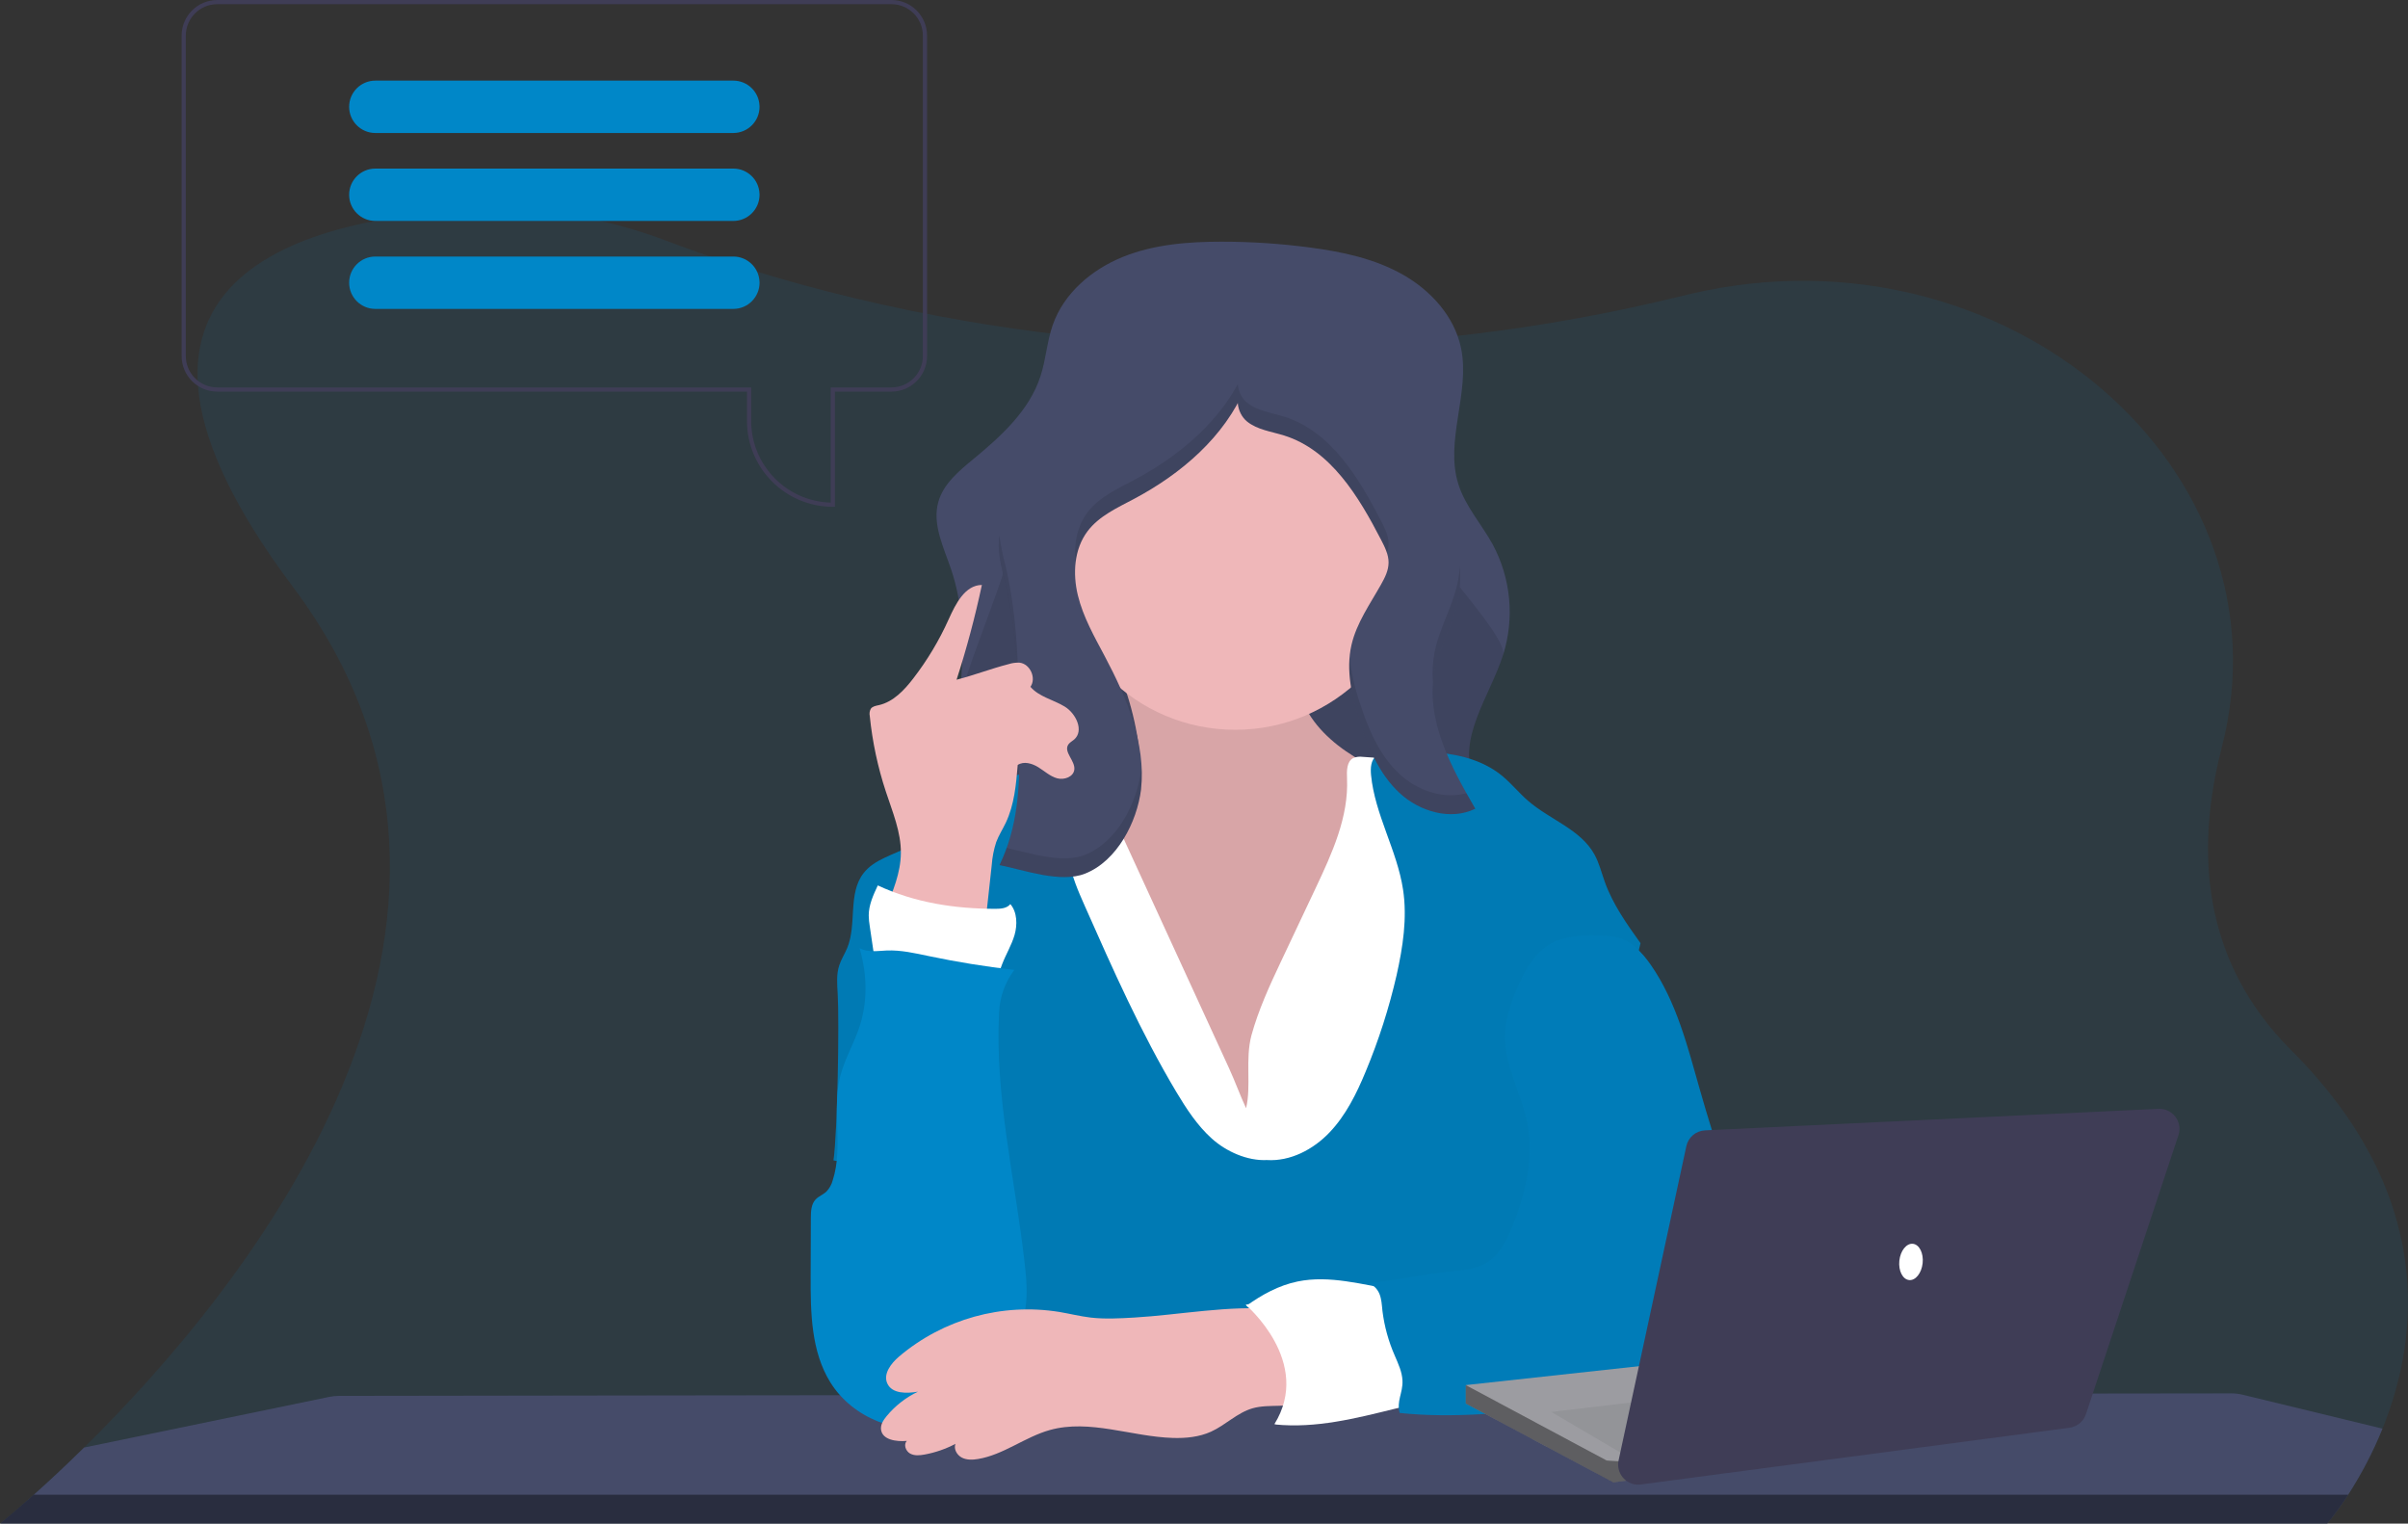 <?xml version="1.0" encoding="utf-8"?>
<!-- Generator: Adobe Illustrator 16.0.4, SVG Export Plug-In . SVG Version: 6.00 Build 0)  -->
<!DOCTYPE svg PUBLIC "-//W3C//DTD SVG 1.1//EN" "http://www.w3.org/Graphics/SVG/1.1/DTD/svg11.dtd">
<svg version="1.1" xmlns="http://www.w3.org/2000/svg" xmlns:xlink="http://www.w3.org/1999/xlink" x="0px" y="0px"
	 width="1149.994px" height="727.539px" viewBox="0 -100.006 1149.994 727.539"
	 enable-background="new 0 -100.006 1149.994 727.539" xml:space="preserve">
<rect x="0" y="-100.006" width="1149.994" height="727.539" fill="#333333" stroke="none"/>
<g id="Ebene_1">
	<g id="Ebene_3">
		<path opacity="0.1" fill="#0087C8" enable-background="new    " d="M1137.811,582.18c-4.464,11.016-9.957,21.581-16.408,31.562
			c-3.026,4.759-6.349,9.323-9.94,13.67c-0.032,0.044-0.067,0.084-0.108,0.12H0l0.15-0.12c1-0.78,6.87-5.53,16-13.67
			c6.55-5.83,14.77-13.41,24-22.53c75.49-74.25,220.5-250,99.73-411C27.61,30.54,148.49,3.38,228.23,0.21
			c30.637-1.2,61.201,3.796,89.86,14.69c36.84,14,104.17,35.46,191.893,45.3c2.88,0.32,5.777,0.64,8.72,0.93
			c46.439,4.729,93.197,5.578,139.778,2.54l0,0c1.369-0.08,2.75-0.18,4.142-0.28c46.082-3.236,91.812-10.311,136.72-21.15
			c2.91-0.71,5.78-1.38,8.643-2.05C957.61,5.57,1095.55,123.56,1061.061,256.9c-12.75,49.32-9.511,101.89,33,144.419
			C1163.66,470.74,1155.23,539.11,1137.811,582.18z"/>
	</g>
	<g id="a02f2390-8fa7-48a9-96f1-2ec5f63ecbc1">
		<title>teacher</title>
		<path fill="#454B69" d="M1137.811,582.18c-4.464,11.016-9.957,21.581-16.408,31.562c-3.026,4.759-6.349,9.323-9.94,13.67H0.15
			c1-0.78,6.87-5.53,16-13.67c6.55-5.83,14.77-13.41,24-22.53l117.13-24.2c1.514-0.312,3.055-0.47,4.6-0.47l124.87-0.18h0.13
			l61.853-0.08h0.14l52.2-0.062h34.17l0,0h35l143.42-0.2h0.229H625h19.52h24.37h6.48L700,565.74h8.14l71.643-0.103h22.88l0,0h11l0,0
			l82.75-0.107h24.64l78.38-0.11l66.16-0.08c1.844,0.001,3.68,0.22,5.473,0.65L1137.811,582.18z"/>
		<path fill="none" d="M16.15,613.74H1121.4c-3.026,4.759-6.349,9.324-9.94,13.67H0.15C1.13,626.58,7,621.83,16.15,613.74z"/>
		<path opacity="0.4" enable-background="new    " d="M16.15,613.74H1121.4c-3.026,4.759-6.349,9.324-9.94,13.67H0.15
			C1.13,626.58,7,621.83,16.15,613.74z"/>
		<path fill="#454B69" d="M733.22,302.74l-2.22,0.43l-100.36,19.28c-29.147,5.6-58.72,11.23-88.33,9.08
			c-21.447-1.562-41.487-7.92-62.1-13.5c-11.65-3.16-24-4.42-27.95-17.46c-5.45-18,3.42-44.65,5.51-62.89
			c2-17.9,3.183-36.25-0.38-53.94c-0.79-3.976-1.833-7.896-3.12-11.74c-3.567-10.59-9.18-21.6-6.147-32.35
			c2.39-8.53,9.68-14.62,16.5-20.26c13.358-11,27-23.33,32.3-39.82c2.602-8,3.09-16.61,5.891-24.55
			c5.312-15.1,18.649-26.39,33.489-32.37s31.16-7.25,47.17-7.25c14.139,0.001,28.259,0.939,42.271,2.81
			c15.278,2,30.7,5.29,44.13,12.87s24.75,20,27.88,35.14c4.43,21.41-7.87,44.21-1.27,65c3.317,10.51,11,19,16.327,28.62
			c8.781,16.259,10.586,35.386,5,53c-6.38,19.77-22,39.77-14,58.94c5.093,12.189,18.093,18.7,27.15,28.36
			C731.767,301.007,732.52,301.873,733.22,302.74z"/>
		<path opacity="0.1" enable-background="new    " d="M731,300.22v2.95l-100.36,19.28c-29.147,5.6-58.72,11.23-88.33,9.08
			c-21.447-1.562-41.487-7.92-62.1-13.5c-11.65-3.16-24-4.42-27.95-17.46c-5.45-18,3.42-44.65,5.51-62.89
			c2-17.9,32.79-83.25,29.23-100.94l184,8c1.24,9.77,49.87,58.81,46.84,68.18c-6.38,19.77-22,39.77-14,58.94
			C708.94,284.05,721.94,290.56,731,300.22z"/>
		<path fill="#EFB7B9" d="M543,250.74c1.09,6.19,1.67,13-1.49,18.4c-4.21,7.24-13.39,9.55-21.6,11.19l-28.5,5.7
			c-1.94,0.39-4,0.83-5.45,2.16c-1.71,1.53-2.29,3.95-2.54,6.23c-1.15,10.32,2.5,20.49,5.83,30.32
			c6.73,19.909,12.38,40.239,20.89,59.45c8.513,19.209,20.19,37.55,36.86,50.39s38.73,19.68,59.14,14.66
			c17.78-4.37,32.36-16.92,44.933-30.229c10.37-11,20.067-23,25.1-37.271c3.47-9.8,4.602-20.24,5.69-30.58
			c1.687-15.854,3.373-31.707,5.06-47.56c0.79-7.44,1.312-15.81-3.52-21.52c-2.12-2.51-5-4.18-7.94-5.73
			c-10.938-5.81-22.46-10.61-32.64-17.61c-10.183-7-19.21-16.64-22.303-28.6c-1.85-7.18-1.52-15-4.67-21.69
			c-3.52-7.5-11-12.58-19-14.81s-16.438-1.93-24.68-1c-8.24,0.93-40,3.31-43.41,12.6c-1.83,5,5.763,15.729,7.562,20.65
			C539.283,233.958,541.519,242.274,543,250.74z"/>
		<path opacity="0.1" enable-background="new    " d="M543,250.74c1.09,6.19,1.67,13-1.49,18.4c-4.21,7.24-13.39,9.55-21.6,11.19
			l-28.5,5.7c-1.94,0.39-4,0.83-5.45,2.16c-1.71,1.53-2.29,3.95-2.54,6.23c-1.15,10.32,2.5,20.49,5.83,30.32
			c6.73,19.909,12.38,40.239,20.89,59.45c8.513,19.209,20.19,37.55,36.86,50.39s38.73,19.68,59.14,14.66
			c17.78-4.37,32.36-16.92,44.933-30.229c10.37-11,20.067-23,25.1-37.271c3.47-9.8,4.602-20.24,5.69-30.58
			c1.687-15.854,3.373-31.707,5.06-47.56c0.79-7.44,1.312-15.81-3.52-21.52c-2.12-2.51-5-4.18-7.94-5.73
			c-10.938-5.81-22.46-10.61-32.64-17.61c-10.183-7-19.21-16.64-22.303-28.6c-1.85-7.18-1.52-15-4.67-21.69
			c-3.52-7.5-11-12.58-19-14.81s-16.438-1.93-24.68-1c-8.24,0.93-40,3.31-43.41,12.6c-1.83,5,5.763,15.729,7.562,20.65
			C539.283,233.958,541.519,242.274,543,250.74z"/>
		<path fill="#FFFFFF" d="M611.59,359.479l16.71-35.379c7.83-16.583,15.83-34,15-52.312c-0.16-3.64-0.2-8.19,3-9.84
			c1.392-0.567,2.903-0.761,4.393-0.56c17.592,0.899,34.95,4.411,51.51,10.42c3.21,1.16,6.5,2.5,8.75,5.06
			c2.25,2.56,3.16,6,3.93,9.3c2.623,11.158,4.537,22.471,5.73,33.87c3,28.22,1.51,56.688,0,85l-4.44,86.43
			c0.024,1.229-0.226,2.442-0.729,3.562c-1.103,2-3.58,2.67-5.812,3.05c-8.59,1.47-17.37,1.17-26.067,0.84
			c-61.2-2.32-122.723-5.88-183.521,1.54c0.273-8.993,0.13-17.993-0.43-27c-2.41-38.89-12.49-76.83-22.393-114.51
			c-5.77-22-11.357-46-2.067-66.73c1.363-3.273,3.329-6.265,5.79-8.82c3.947-3.87,9.34-5.91,14.68-7.37
			c9.211-2.505,18.752-3.584,28.29-3.2l63.05,137.271c2.88,6.279,5.25,12.892,8.12,19.089c2.58-10.71-0.521-23.26,2.58-34.87
			C601,382.271,606.26,370.74,611.59,359.479z"/>
		<path fill="#0087C8" d="M605,453.93c11.28,0.71,22.24-5.067,30-13.237c7.76-8.173,12.88-18.53,17.21-29.002
			c6.225-14.924,11.173-30.35,14.79-46.108c3-13.397,5.13-27.271,3.06-40.853c-2.857-18.75-13.47-35.79-15.277-54.667
			c-0.312-3.3-0.11-7.16,2.54-9.15c1.64-1.23,3.8-1.4,5.84-1.52c18.857-1.12,39.58-0.91,54.188,11.06
			c4.45,3.64,8.062,8.19,12.41,11.94c10.36,9,25,13.58,31.65,25.53c2.32,4.16,3.43,8.87,5.05,13.353c3.82,10.6,10.43,19.92,17,29.09
			c-6.37,26.88-13.69,53.779-20.06,80.659c-3.73,15.771-7.49,31.601-13.353,46.698c-3.84,9.9-8.67,20-7.49,30.603
			c0.473,4.17,1.86,8.16,3.07,12.18c4.242,14.109,6.229,28.801,5.891,43.53l-285.341,0.7c13.67-19.603,17.683-43.643,16.29-67.49
			c-0.67-11.43-3.25-22.93-9-32.82c-9.06-15.5-25-25.6-40.71-34.25c-11-6-22.81,27.76-34.698,23.891
			c1.921-13.578,2.801-66.001,2-79.671c-0.262-4.479-0.659-9.08,0.721-13.357c0.938-2.932,2.67-5.553,3.84-8.4
			c4.689-11.408,0.22-26,7.8-35.71c5.24-6.75,14.43-8.67,21.9-12.83c7.67-4.28,13.6-11,20.277-16.74
			c13.107-11.13,29.124-18.281,46.16-20.61c4.973,7.839,7.991,16.754,8.812,26c0.51,5.81,0.14,11.7,0.948,17.479
			c1.109,7.83,4.352,15.178,7.562,22.418c13.37,30.19,26.79,60.473,43.729,88.82c4.79,8,10,16,16.94,22.23
			C585.69,449.92,595.68,454.37,605,453.93z"/>
		<path opacity="0.1" enable-background="new    " d="M605,453.93c11.28,0.71,22.24-5.067,30-13.237
			c7.76-8.173,12.88-18.53,17.21-29.002c6.225-14.924,11.173-30.35,14.79-46.108c3-13.397,5.13-27.271,3.06-40.853
			c-2.857-18.75-13.47-35.79-15.277-54.667c-0.312-3.3-0.11-7.16,2.54-9.15c1.64-1.23,3.8-1.4,5.84-1.52
			c18.857-1.12,39.58-0.91,54.188,11.06c4.45,3.64,8.062,8.19,12.41,11.94c10.36,9,25,13.58,31.65,25.53
			c2.32,4.16,3.43,8.87,5.05,13.353c3.82,10.6,10.43,19.92,17,29.09c-6.37,26.88-13.69,53.779-20.06,80.659
			c-3.73,15.771-7.49,31.601-13.353,46.698c-3.84,9.9-8.67,20-7.49,30.603c0.473,4.17,1.86,8.16,3.07,12.18
			c4.242,14.109,6.229,28.801,5.891,43.53l-285.341,0.7c13.67-19.603,17.683-43.643,16.29-67.49c-0.67-11.43-3.25-22.93-9-32.82
			c-9.06-15.5-25-25.6-40.71-34.25c-11-6-22.81,27.76-34.698,23.891c1.921-13.578,2.801-66.001,2-79.671
			c-0.262-4.479-0.659-9.08,0.721-13.357c0.938-2.932,2.67-5.553,3.84-8.4c4.689-11.408,0.22-26,7.8-35.71
			c5.24-6.75,14.43-8.67,21.9-12.83c7.67-4.28,13.6-11,20.277-16.74c13.107-11.13,29.124-18.281,46.16-20.61
			c4.973,7.839,7.991,16.754,8.812,26c0.51,5.81,0.14,11.7,0.948,17.479c1.109,7.83,4.352,15.178,7.562,22.418
			c13.37,30.19,26.79,60.473,43.729,88.82c4.79,8,10,16,16.94,22.23C585.69,449.92,595.68,454.37,605,453.93z"/>
		<circle fill="#EFB7B9" cx="589.91" cy="162.75" r="85.72"/>
		<path fill="#454B69" d="M544.93,276.98c2.353-22.18-6.87-43.88-17.31-63.59c-5-9.42-10.36-18.81-12.87-29.16
			s-1.79-22.07,4.63-30.58c5.46-7.24,14.12-11.15,22.13-15.4c22.61-12,43.28-29.64,53.223-53.23c-5.62,3.06-4.16,12.19,0.8,16.22
			c4.96,4.03,11.72,4.81,17.817,6.729c22.24,7,35.58,29.18,46.28,49.9c1.75,3.38,3.53,6.95,3.51,10.76
			c-0.02,3.81-1.76,7.19-3.58,10.43c-5.277,9.4-11.737,18.43-14.14,28.94c-2.75,12,0.15,24.62,3.92,36.39
			c4,12.52,9.312,25.14,18.91,34.12c9.6,8.98,24.49,13.44,36.3,7.64c-11.79-20.27-24-42.92-19.397-65.9
			c2.22-11,8.188-21,10.729-31.94c4.84-20.87-3.22-42.34-11.13-62.26L661.109,66.6c-3.609-9.09-7.722-18.79-16-23.94
			c-5.602-3.47-12.381-4.37-18.939-5c-21.12-1.88-43-1.26-62.66,6.6c-35.818,14.31-58.278,49.59-76.1,83.81
			c-5.34,10.25-10.61,21.14-10.391,32.7c0.118,6.34,1.891,12.51,3.328,18.69c5.86,25.16,6.183,51.23,6.48,77.06
			c0.229,19.82-0.8,38.5-9.471,56.55c11.881,2.361,29.108,8.73,40.869,4.07C533.56,311.08,543,292.41,544.93,276.98z"/>
		<g opacity="0.1">
			<path d="M486.78,256.1c0.04-2.82,0.04-5.667,0-8.54c-0.3-25.83-0.62-51.9-6.48-77.06c-1.309-4.896-2.331-9.865-3.06-14.88
				c-0.206,1.722-0.296,3.456-0.271,5.19c0.12,6.34,1.893,12.51,3.33,18.69C486.13,204.51,486.49,230.42,486.78,256.1z"/>
			<path d="M695.88,188.31c1.312-5.843,1.751-11.849,1.3-17.82c-0.194,2.97-0.631,5.919-1.3,8.82c-2.54,11-8.51,20.91-10.729,31.94
				c-0.957,4.865-1.229,9.84-0.803,14.78c0.159-1.94,0.429-3.87,0.803-5.78C687.37,209.22,693.34,199.27,695.88,188.31z"/>
			<path d="M662.36,164.04c0.486-1.42,0.751-2.908,0.777-4.41c0-3.81-1.76-7.38-3.51-10.76c-10.7-20.72-24-42.88-46.28-49.9
				c-6.1-1.92-12.85-2.7-17.817-6.729c-2.584-2.226-4.163-5.397-4.38-8.8c-10.843,19.9-29.461,35.12-49.643,45.81
				c-8,4.25-16.67,8.16-22.13,15.4c-5.13,6.8-6.62,15.65-5.729,24.21c0.504-5.494,2.481-10.749,5.729-15.21
				c5.46-7.24,14.12-11.15,22.13-15.4c20.182-10.69,38.8-25.91,49.643-45.81c0.217,3.403,1.796,6.575,4.38,8.8
				c5,4,11.72,4.81,17.817,6.729c22.24,7,35.58,29.18,46.28,49.9C660.715,159.845,661.628,161.909,662.36,164.04z"/>
			<path d="M668.25,269.51c-9.6-9-14.89-21.6-18.91-34.12c-2.412-7.033-4.021-14.316-4.8-21.71c-0.93,10.27,1.62,20.78,4.8,30.71
				c4,12.52,9.312,25.14,18.91,34.12c9.6,8.98,24.49,13.44,36.3,7.64c-1.42-2.43-2.83-4.9-4.229-7.39
				C689.35,281.85,676.75,277.45,668.25,269.51z"/>
			<path d="M544.93,267.98c-1.93,15.43-11.37,34.1-26.737,40.2c-10.673,4.23-25.86-0.63-37.45-3.32
				c-0.998,2.807-2.141,5.561-3.42,8.25c11.88,2.36,29.107,8.73,40.87,4.071C533.56,311.08,543,292.41,544.93,276.98
				c0.398-3.86,0.474-7.748,0.223-11.62C545.09,266.23,545,267.11,544.93,267.98z"/>
		</g>
		<path fill="#FFFFFF" d="M666.1,515.92c-15.447-2.45-31.13-7.18-46.447-4c-8.883,1.84-17,6.26-24.383,11.6
			c4.062,3.25,8.803,6.15,11.383,10.67c1.602,3.13,2.804,6.443,3.58,9.87c1.617,6,3.25,12.12,3.5,18.36s-1,12.74-4.723,17.77
			c19.48,1.923,38.36-2.88,57.36-7.567c2.173-0.382,4.241-1.217,6.07-2.45c3-2.36,3.88-6.56,3.897-10.39
			c0-6.843-1.92-13.513-3.87-20.07C670.15,531.84,668.43,523.74,666.1,515.92z"/>
		<path fill="#0087C8" d="M770.42,347.25c7.67,1,13.62,7.19,18,13.55c12.29,17.7,17.59,39.16,23.49,59.891
			c7.333,25.779,15.956,51.153,25.87,76.119c2.134,5.769,4.729,11.353,7.76,16.7c2.47,4.13,5.47,8.103,6.56,12.79
			c2.643,11.34-6.71,22-16.46,28.32c-5.194,3.503-10.872,6.238-16.85,8.12c-5.82,1.74-11.89,2.397-17.92,3.06l-55.51,6
			c-25.553,2.78-51.33,5.562-76.893,2.88c-1.607-5.6,1.55-9.56,1.32-15.39c-0.16-4.17-2-8.05-3.64-11.89
			c-3.024-6.842-5.022-14.09-5.933-21.513c-0.29-2.729-0.39-5.527-1.43-8.067s-3.271-4.82-6-5c15-1.49,26.39-4.32,41.39-5.82
			c5.57-0.562,11.36-1.19,16.11-4.15c5.89-3.67,9.188-10.29,11.81-16.71c6.49-15.897,10.67-33.42,7.263-50.26
			c-2.803-13.81-10.61-26.67-10.57-40.76c0-8.391,2.859-16.521,6.24-24.2c3.58-8.12,8.25-16.42,16.107-20.54
			C749,346.26,761.55,346.05,770.42,347.25z"/>
		<path opacity="0.08" enable-background="new    " d="M770.42,347.25c7.67,1,13.62,7.19,18,13.55
			c12.29,17.7,17.59,39.16,23.49,59.891c7.333,25.779,15.956,51.153,25.87,76.119c2.134,5.769,4.729,11.353,7.76,16.7
			c2.47,4.13,5.47,8.103,6.56,12.79c2.643,11.34-6.71,22-16.46,28.32c-5.194,3.503-10.872,6.238-16.85,8.12
			c-5.82,1.74-11.89,2.397-17.92,3.06l-55.51,6c-25.553,2.78-51.33,5.562-76.893,2.88c-1.607-5.6,1.55-9.56,1.32-15.39
			c-0.16-4.17-2-8.05-3.64-11.89c-3.024-6.842-5.022-14.09-5.933-21.513c-0.29-2.729-0.39-5.527-1.43-8.067s-3.271-4.82-6-5
			c15-1.49,26.39-4.32,41.39-5.82c5.57-0.562,11.36-1.19,16.11-4.15c5.89-3.67,9.188-10.29,11.81-16.71
			c6.49-15.897,10.67-33.42,7.263-50.26c-2.803-13.81-10.61-26.67-10.57-40.76c0-8.391,2.859-16.521,6.24-24.2
			c3.58-8.12,8.25-16.42,16.107-20.54C749,346.26,761.55,346.05,770.42,347.25z"/>
		<path fill="#EFB7B9" d="M422.81,334.26c3.633-8.62,7.32-17.52,7.421-26.87c0.109-10.11-4-19.71-7.141-29.31
			c-3.883-11.746-6.469-23.881-7.71-36.19c-0.258-1.179-0.08-2.412,0.5-3.47c0.83-1.17,2.43-1.41,3.84-1.72
			c6.92-1.58,12.15-7.17,16.473-12.8c6.7-8.695,12.358-18.146,16.857-28.16c3.312-7.37,7.79-16.36,15.87-16.43
			c-3.253,15.279-7.285,30.382-12.08,45.25c8.45-2.16,16.48-5.3,24.93-7.46c1.654-0.522,3.389-0.752,5.12-0.68
			c5.062,0.53,8.16,7.38,5.223,11.53c4.13,4.84,11,6.14,16.397,9.46c5.4,3.32,9.28,11.54,4.48,15.71
			c-0.94,0.81-2.13,1.38-2.812,2.42c-2.317,3.58,3.36,7.69,2.893,11.93c-0.38,3.47-4.83,5.09-8.2,4.17s-6-3.44-9-5.29
			s-6.92-3-9.83-1.08c-0.78,9.41-1.62,19-5.69,27.57c-1.487,3.13-3.397,6.06-4.6,9.31c-1.146,3.544-1.859,7.214-2.12,10.93
			l-3.63,33.19C452.68,349.74,437.15,344.55,422.81,334.26z"/>
		<path fill="#FFFFFF" d="M418.58,364.01l-3.19-21.59c-0.305-1.758-0.476-3.536-0.51-5.319c0-5,2.2-9.771,4.33-14.318
			c17.65,8.238,36.729,11.17,56.2,11.18c2.57,0,5.5-0.238,7.1-2.25c3.312,3.812,3.41,9.938,2,14.78
			c-1.41,4.84-4.12,9.198-5.92,13.92c-0.91,2.39-1.65,5-3.39,6.84c-2.7,2.91-7.08,3.41-11.062,3.392
			c-4.187-0.025-8.361-0.426-12.479-1.189C441,367.47,429.24,362.101,418.58,364.01z"/>
		<path fill="#0087C8" d="M484.41,363.13c-13.7-1.561-27.312-3.76-40.83-6.6c-6.63-1.391-13.32-2.94-20.08-2.67
			c-4.4,0.18-9.13,1.06-13-1.12c3.77,12.829,4,26.35-0.51,38.94c-2.67,7.5-6.74,14.487-8.7,22.209
			c-4.08,16.148,1.52,33.761-3.58,49.618c-0.539,2.072-1.6,3.975-3.08,5.521c-1.56,1.43-3.688,2.17-5.13,3.72
			c-2.12,2.28-2.25,5.71-2.26,8.82l-0.09,27.55c-0.062,17.54,0.17,36.14,9.43,51c10.56,17,32.79,25.81,52.14,20.64
			c5.146-1.313,9.966-3.674,14.16-6.93c6.72-5.34,11-13.062,15.19-20.58c5-9,10-18.2,11.607-28.33c1.143-7.17,0.5-14.49-0.317-21.7
			c-4.521-40-14.33-79.66-12.223-119.81C477.456,376.069,479.991,368.999,484.41,363.13z"/>
		<path fill="#EFB7B9" d="M541.67,529.13c-6.95,0.4-13.95,0.8-20.87,0c-5-0.6-9.88-1.83-14.84-2.67
			c-27.412-4.427-55.391,3.347-76.59,21.28c-3.84,3.279-7.72,8.31-5.603,12.897c2.28,4.94,9.25,4.803,14.62,3.882
			c-5.796,2.769-10.916,6.771-15,11.729c-1.5,1.83-2.92,4-2.63,6.37c0.61,4.95,7.33,5.85,12.3,5.42c-1.618,1.74-0.527,4.82,1.53,6
			c2.062,1.18,4.62,0.938,6.95,0.51c5.149-0.941,10.128-2.666,14.76-5.107c-0.938,2.447,0.69,5.317,3,6.54
			c2.312,1.22,5.12,1.13,7.71,0.71c12.223-2,22.42-10.5,34.34-13.843c19.062-5.33,39,3.17,58.812,3.771
			c6.2,0.188,12.56-0.44,18.21-3c6.93-3.15,12.52-9.062,19.84-11.16c8.13-2.32,17.46,0.35,24.9-3.66
			c5.409-2.91,0.527-25.34-0.853-29.66c-2.527-7.897-5.067-13.14-13.5-13.938C587.43,523.11,563.16,527.89,541.67,529.13z"/>
		<path fill="#FFFFFF" d="M594.88,523.01c0,0,32.29,27.33,13.66,57.15l36-12.43V541.64c0-1.237-13.67-19.87-13.67-19.87
			l-16.15-2.487L594.88,523.01z"/>
		<polygon fill="#9C9CA1" points="921.83,587.81 777.69,606.88 770.48,607.83 700.01,570.19 700.01,561.38 920.23,537.36 		"/>
		<polygon fill="#939498" points="740.85,574.19 897,555.78 895.4,584.61 773.77,593.53 		"/>
		<path opacity="0.4" enable-background="new    " d="M777.69,597.41v9.46l-7.21,1L700,570.19v-8.812l67.27,36
			C767.27,597.38,776.09,598.21,777.69,597.41z"/>
		<path fill="#3F3D56" d="M805.36,447.26L773,597.31c-1.123,5.173,2.158,10.272,7.329,11.396c1.081,0.234,2.194,0.28,3.291,0.135
			l204.729-27.1c3.642-0.48,6.686-2.997,7.841-6.48l44.172-133.2c1.66-5.032-1.071-10.463-6.106-12.126
			c-1.112-0.365-2.283-0.525-3.454-0.474l-216.52,10.28C809.95,439.945,806.294,443.027,805.36,447.26z"/>
		
			<ellipse transform="matrix(0.995 0.105 -0.105 0.995 57.543 -92.721)" fill="#FFFFFF" cx="912.367" cy="502.001" rx="5.59" ry="8.699"/>
	</g>
	<g id="Ebene_2" display="none">
		<path display="inline" fill="#3F3D56" d="M256.79,521.32h12.11c13.807,0,25,11.19,25,25v37.107l0,0h-62.11l0,0V546.32
			C231.79,532.513,242.983,521.32,256.79,521.32L256.79,521.32z"/>
		<path display="inline" opacity="0.1" enable-background="new    " d="M256.79,521.32h12.11c13.807,0,25,11.19,25,25v37.107l0,0
			h-62.11l0,0V546.32C231.79,532.513,242.983,521.32,256.79,521.32L256.79,521.32z"/>
		<circle display="inline" fill="#3F3D56" cx="260.36" cy="530.01" r="4.97"/>
		<circle display="inline" fill="#3F3D56" cx="260.36" cy="523.8" r="4.97"/>
		<circle display="inline" fill="#3F3D56" cx="260.36" cy="517.59" r="4.97"/>
		<circle display="inline" fill="#3F3D56" cx="260.36" cy="511.38" r="4.97"/>
		<circle display="inline" fill="#3F3D56" cx="260.36" cy="505.17" r="4.97"/>
		<circle display="inline" fill="#3F3D56" cx="260.36" cy="498.96" r="4.97"/>
		<circle display="inline" fill="#3F3D56" cx="260.36" cy="492.74" r="4.97"/>
		<circle display="inline" fill="#3F3D56" cx="267.82" cy="495.23" r="4.97"/>
		<circle display="inline" fill="#3F3D56" cx="272.79" cy="492.74" r="4.97"/>
		<circle display="inline" fill="#3F3D56" cx="277.76" cy="490.26" r="4.97"/>
		<circle display="inline" fill="#3F3D56" cx="260.36" cy="486.53" r="4.97"/>
		<circle display="inline" fill="#3F3D56" cx="260.36" cy="480.32" r="4.97"/>
		<circle display="inline" fill="#3F3D56" cx="260.36" cy="474.11" r="4.97"/>
		<circle display="inline" fill="#3F3D56" cx="260.36" cy="467.9" r="4.97"/>
		<path display="inline" fill="#0087C8" d="M281,451.87c-1.24,0.18-2.48,0.31-3.72,0.39c1.153-1.006,2.223-2.103,3.2-3.277
			c-0.688-2.091-1.701-4.059-3-5.83c-1.232,0.689-2.594,1.121-4,1.26c-1.23,0.18-2.47,0.31-3.71,0.397c1.63-1.327,3.15-3.327,4.75-5
			c-8.634-7.823-21.978-7.17-29.804,1.467c-7.826,8.634-7.17,21.978,1.464,29.804c8.634,7.826,21.978,7.17,29.804-1.464
			c3.523-3.89,5.472-8.948,5.466-14.194c0-1.217-0.107-2.432-0.32-3.63L281,451.87z"/>
		<path display="inline" fill="#0087C8" d="M297.57,476.56c-1.27,0.78-2.698,1.258-4.18,1.393c-1.23,0.18-2.47,0.317-3.71,0.397
			c1.318-1.182,2.548-2.458,3.68-3.817c-6.648-1.733-13.442,2.251-15.176,8.896c-1.733,6.648,2.25,13.443,8.899,15.179
			c6.648,1.731,13.442-2.251,15.176-8.899c1.288-4.938-0.571-10.161-4.688-13.176L297.57,476.56L297.57,476.56z"/>
		<circle display="inline" fill="#3F3D56" cx="252.91" cy="495.23" r="4.97"/>
		<circle display="inline" fill="#3F3D56" cx="247.94" cy="492.74" r="4.97"/>
		<circle display="inline" fill="#3F3D56" cx="242.97" cy="490.26" r="4.97"/>
		<path display="inline" fill="#0087C8" d="M223.16,476.56c1.267,0.78,2.698,1.258,4.18,1.393c1.23,0.18,2.47,0.317,3.71,0.397
			c-1.32-1.179-2.55-2.456-3.68-3.817c6.648-1.733,13.442,2.251,15.176,8.896c1.733,6.648-2.251,13.443-8.899,15.179
			c-6.648,1.732-13.443-2.251-15.176-8.899c-1.287-4.938,0.572-10.161,4.689-13.176V476.56z"/>
		<path display="inline" fill="#3F3D56" d="M256.79,525h12.11c13.807,0,25,11.193,25,25l0,0v32.87c0,2.342-1.898,4.24-4.24,4.24H236
			c-2.342,0-4.24-1.898-4.24-4.24V550c0-13.807,11.193-25,25-25C256.77,525,256.78,525,256.79,525z"/>
		<g display="inline" opacity="0.1">
			<path d="M281.34,453.23c-0.503,0.535-1.037,1.045-1.6,1.52c0.57,0,1.13-0.09,1.7-0.15C281.42,454.14,281.39,453.68,281.34,453.23
				z"/>
			<path d="M272.28,447.29c1.25-0.08,2.48-0.21,3.72-0.39c1.112-0.144,2.2-0.438,3.23-0.883c-0.506-0.999-1.087-1.959-1.74-2.867
				c-0.622,0.378-1.296,0.664-2,0.85C274.509,445.181,273.436,446.28,272.28,447.29z"/>
			<path d="M241.73,457.96c-0.023-11.643,9.396-21.099,21.039-21.121c4.064-0.008,8.045,1.159,11.461,3.361l0.32-0.34
				c-8.706-7.747-22.042-6.972-29.789,1.734c-7.747,8.706-6.969,22.043,1.737,29.789c0.077,0.069,0.154,0.137,0.232,0.204
				C243.496,467.785,241.723,462.953,241.73,457.96z"/>
		</g>
		<g display="inline" opacity="0.1">
			<path d="M289.68,480.83c1.24-0.08,2.48-0.21,3.71-0.39c1.482-0.141,2.913-0.617,4.18-1.4c2.839,2.091,4.655,5.29,5,8.8
				c0.048-0.435,0.069-0.872,0.067-1.31c0.021-3.939-1.837-7.652-5-10c-1.267,0.777-2.698,1.255-4.18,1.39l-1,0.13
				C291.606,479.047,290.677,479.977,289.68,480.83z"/>
			<path d="M290.18,476.59c0.415,0.005,0.829,0.035,1.24,0.09c0.65-0.688,1.29-1.43,1.94-2.147
				c-6.616-1.77-13.413,2.163-15.18,8.777c-0.281,1.053-0.422,2.136-0.42,3.223c0,0.42,0,0.83,0.06,1.237
				C278.457,481.422,283.8,476.589,290.18,476.59z"/>
		</g>
		<g display="inline" opacity="0.1">
			<path d="M231.05,480.83c-1.24-0.08-2.48-0.21-3.71-0.39c-1.482-0.141-2.913-0.617-4.18-1.4c-2.84,2.091-4.657,5.29-5,8.8
				c-0.049-0.435-0.072-0.872-0.07-1.31c-0.019-3.939,1.837-7.652,5-10c1.268,0.777,2.698,1.255,4.18,1.39l1,0.13
				C229.118,479.052,230.048,479.982,231.05,480.83z"/>
			<path d="M230.55,476.59c-0.418,0.005-0.835,0.035-1.25,0.09c-0.64-0.688-1.28-1.43-1.93-2.147
				c6.616-1.77,13.413,2.163,15.18,8.777c0.281,1.053,0.422,2.136,0.42,3.223c0,0.42,0,0.83-0.06,1.237
				C242.273,481.422,236.93,476.589,230.55,476.59z"/>
		</g>
		<path display="inline" fill="#0087C8" d="M196.85,599.13h-97.7c-2.292,0-4.15-1.856-4.15-4.147l0,0v-46.24
			c0-2.292,1.857-4.15,4.149-4.151c0.616,0,1.225,0.138,1.781,0.401c28.07,13.318,58.31,17.89,94,0.21
			c2.061-1.019,4.555-0.17,5.571,1.891c0.279,0.566,0.426,1.188,0.429,1.819v46C200.969,597.201,199.143,599.091,196.85,599.13
			C196.851,599.13,196.851,599.13,196.85,599.13z"/>
		<path display="inline" opacity="0.1" enable-background="new    " d="M196.85,599.13h-97.7c-2.292,0-4.15-1.856-4.15-4.147l0,0
			v-46.24c0-2.292,1.857-4.15,4.149-4.151c0.616,0,1.225,0.138,1.781,0.401c28.07,13.318,58.31,17.89,94,0.21
			c2.061-1.019,4.555-0.17,5.571,1.891c0.279,0.566,0.426,1.188,0.429,1.819v46C200.969,597.201,199.143,599.091,196.85,599.13
			C196.851,599.13,196.851,599.13,196.85,599.13z"/>
		<ellipse display="inline" fill="#3F3D56" cx="147.32" cy="556.41" rx="5.78" ry="7.57"/>
		<ellipse display="inline" fill="#3F3D56" cx="147.32" cy="547.16" rx="5.78" ry="7.57"/>
		<ellipse display="inline" fill="#3F3D56" cx="147.32" cy="537.9" rx="5.78" ry="7.57"/>
		<ellipse display="inline" fill="#3F3D56" cx="147.32" cy="528.65" rx="5.78" ry="7.57"/>
		<ellipse display="inline" fill="#3F3D56" cx="147.32" cy="519.39" rx="5.78" ry="7.57"/>
		<ellipse display="inline" fill="#3F3D56" cx="147.32" cy="510.13" rx="5.78" ry="7.57"/>
		<ellipse display="inline" fill="#3F3D56" cx="147.32" cy="500.88" rx="5.78" ry="7.57"/>
		<path display="inline" fill="#0087C8" d="M169,437.54c0.785-1.009,1.503-2.067,2.15-3.17l-15.2-2.5l16.44,0.12
			c3.206-6.946,3.397-14.908,0.53-22l-22.05,11.438l20.34-14.997c-7.661-13.25-24.611-17.779-37.859-10.119
			c-13.248,7.662-17.778,24.61-10.117,37.858c0.657,1.137,1.395,2.228,2.207,3.258c-1.236,1.562-2.295,3.256-3.16,5.053L142,452.84
			l-21-7.1c-2.99,8.865-1.31,18.642,4.47,26c-9.461,12.026-7.38,29.449,4.648,38.911c12.029,9.461,29.45,7.38,38.911-4.649
			c7.907-10.052,7.907-24.21,0-34.262c7.906-10.052,7.906-24.208,0-34.26L169,437.54z"/>
		<path display="inline" opacity="0.1" enable-background="new    " d="M119.49,454.67c-0.009,6.215,2.08,12.251,5.93,17.13
			c-9.461,12.029-7.38,29.45,4.649,38.911c12.029,9.461,29.45,7.38,38.911-4.646c7.907-10.055,7.907-24.21,0-34.265
			C172.69,467.09,119.49,451.56,119.49,454.67z"/>
		<path display="inline" fill="#0087C8" d="M196.85,601.58h-97.7c-2.292,0-4.15-1.858-4.15-4.15l0,0V548.74
			c0-2.292,1.857-4.15,4.149-4.151c0.616,0,1.225,0.137,1.781,0.401c28.07,13.317,50.33,28.85,94,0.21c2.59-1.7,6,0.62,6,3.71v48.5
			C200.941,599.683,199.123,601.542,196.85,601.58z"/>
	</g>
</g>
<g id="Ebene_2_1_">
	<path fill="#3F3D56" d="M86.742-83.005v153c0.014,9.384,7.617,16.987,17,17h252.996v14c0.024,22.634,18.366,40.977,41,41h1v-55h27
		c9.384-0.013,16.987-7.616,17-17v-153c-0.013-9.383-7.616-16.987-17-17H103.742C94.359-99.992,86.755-92.388,86.742-83.005z
		 M88.742-83.005c0.01-8.28,6.719-14.99,15-15h321.996c8.28,0.01,14.99,6.72,15,15v153c-0.01,8.28-6.72,14.989-15,15h-29v54.99
		c-21.131-0.572-37.972-17.852-38-38.99v-16H103.742c-8.281-0.011-14.99-6.72-15-15V-83.005z"/>
	<path fill="#0087C8" d="M166.742-49.005c0,6.903,5.596,12.5,12.5,12.5h170.996c6.899-0.01,12.49-5.601,12.5-12.5
		c0.004-0.164-0.003-0.327-0.02-0.49c-0.262-6.704-5.771-12.006-12.48-12.01H179.242C172.337-61.505,166.742-55.908,166.742-49.005z
		"/>
	<path fill="#0087C8" d="M166.742-7.005c0,6.903,5.596,12.5,12.5,12.5h170.996c6.899-0.01,12.49-5.601,12.5-12.5
		c0.004-0.164-0.003-0.327-0.02-0.49c-0.262-6.704-5.771-12.006-12.48-12.01H179.242C172.337-19.505,166.742-13.908,166.742-7.005z"
		/>
	<path fill="#0087C8" d="M166.742,34.995c0,6.903,5.596,12.5,12.5,12.5h170.996c6.899-0.01,12.49-5.601,12.5-12.5
		c0.004-0.163-0.003-0.327-0.02-0.49c-0.262-6.704-5.771-12.006-12.48-12.01H179.242C172.337,22.495,166.742,28.092,166.742,34.995z
		"/>
</g>
</svg>
